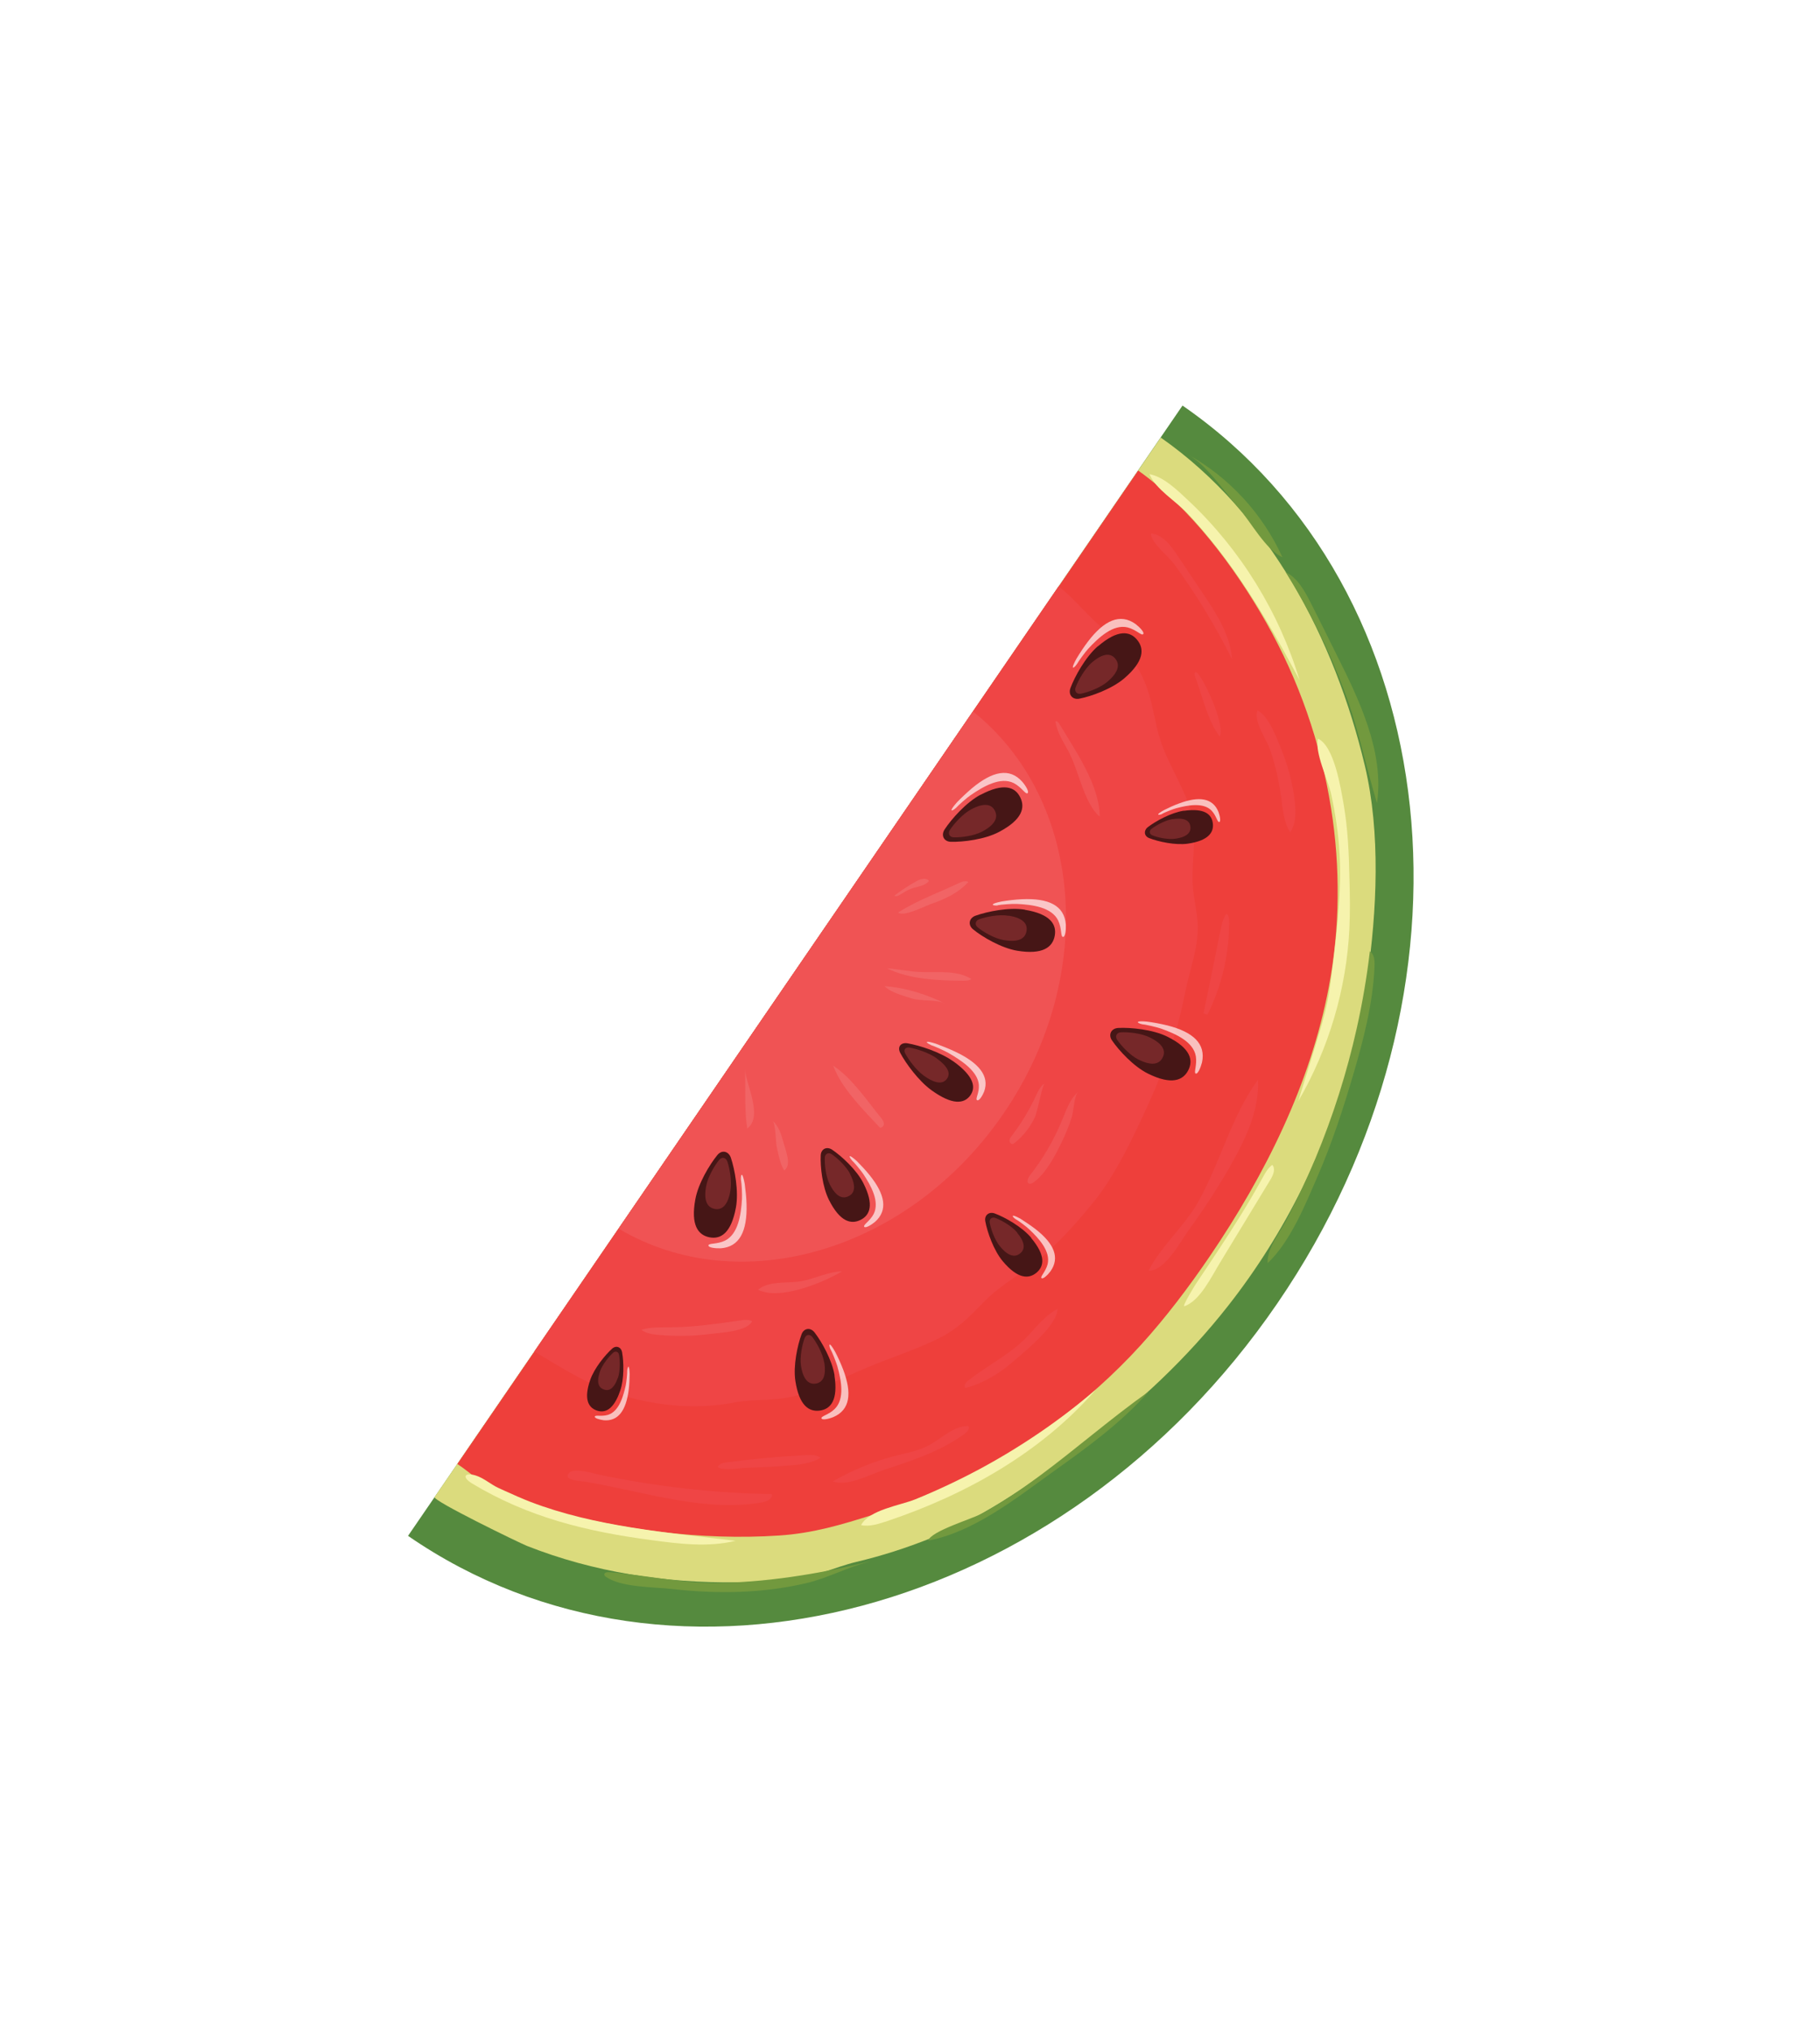 <svg xmlns="http://www.w3.org/2000/svg" fill="none" viewBox="0 0 226 252" height="252" width="226">
<g filter="url(#filter0_d_10281_8748)">
<path fill="#558A3E" d="M136.839 46.353C169.888 69.18 175.167 119.092 148.603 157.836C122.048 196.601 73.724 209.496 40.668 186.685C66.526 148.945 125.526 62.879 136.839 46.353Z"></path>
<path fill="#DBDB7D" d="M43.968 181.863C43.667 182.296 54.384 187.506 55.446 187.937C59.572 189.564 63.87 190.727 68.242 191.459C72.645 192.204 77.105 192.512 81.579 192.456C83.839 192.436 86.087 192.307 88.343 192.11C91.058 191.855 93.692 190.55 96.338 189.918C99.48 189.172 102.553 188.188 105.552 186.984C112.822 184.065 118.69 179.707 124.899 175.09C131.444 170.229 137.428 164.578 142.476 158.156C146.061 153.598 149.164 148.65 151.732 143.449C155.74 135.32 158.458 126.533 159.757 117.569C160.985 109.124 161.458 99.377 159.479 91.056C155.735 75.339 147.638 59.775 134.136 50.325C118.878 72.558 69.431 144.715 43.968 181.863Z"></path>
<path fill="#EE3F3B" d="M46.79 177.76C48.524 178.917 49.978 180.357 51.839 181.314C53.761 182.295 55.842 182.895 57.91 183.437C67.341 185.915 76.974 187.29 86.75 186.642C90.921 186.368 94.437 185.321 98.338 184.084C106.304 181.547 113.901 177.799 120.672 172.846C124.636 169.943 128.318 166.671 131.63 163.032C134.77 159.575 137.594 155.843 140.22 151.983C147.113 141.833 152.715 130.602 155.005 118.56C156.393 111.23 156.453 103.669 155.282 96.318C153.999 88.239 151.266 80.394 147.241 73.298C143.308 66.377 137.805 59.03 131.335 54.418C114.197 79.399 71.426 141.799 46.79 177.76Z"></path>
<path fill="#EF4545" d="M56.344 163.799C60.003 165.972 63.23 168.09 67.423 169.302C72.002 170.604 76.583 171.01 81.228 170.121C83.503 169.685 85.851 169.944 88.15 169.447C91.478 168.717 94.453 167.152 97.565 165.831C100.445 164.618 103.455 163.664 106.283 162.308C108.879 161.059 110.308 159.569 112.237 157.578C114.399 155.341 117.455 153.841 119.783 151.718C122.085 149.62 124.171 147.302 126.097 144.853C128.154 142.241 129.954 138.725 131.36 135.748C132.867 132.598 134.283 129.36 135.387 126.025C136.182 123.611 136.717 121.523 137.209 119.032C137.739 116.345 138.807 113.717 138.73 110.926C138.685 109.22 138.202 107.562 138.106 105.855C137.924 102.549 138.799 99.498 137.724 96.246C136.771 93.323 134.992 90.741 134.06 87.808C133.458 85.911 133.236 83.929 132.634 82.032C131.7 79.01 129.833 76.29 127.346 74.343C125.156 72.629 123.624 70.509 121.455 68.786C104.07 94.15 76.869 133.852 56.344 163.799Z"></path>
<path fill="#F05354" d="M66.816 148.543C81.887 157.487 102.883 151.381 114.612 134.254C126.342 117.127 124.522 95.265 110.821 84.333C99.071 101.47 80.683 128.307 66.816 148.543Z"></path>
<path fill="#461616" d="M108.358 127.752C111.002 129.653 111.204 131.03 110.462 132.038C109.71 133.024 108.297 133.254 105.668 131.359C104.059 130.196 102.477 128.023 101.789 126.728C101.403 125.986 101.85 125.396 102.689 125.533C104.167 125.785 106.758 126.61 108.367 127.773L108.358 127.752Z"></path>
<g opacity="0.67" style="mix-blend-mode:overlay">
<path fill="white" d="M105.578 125.748C106.018 125.877 107.287 126.456 107.749 126.716C109.418 127.672 111.43 129.021 111.553 130.703C111.614 131.711 111.084 132.429 111.322 132.588C111.56 132.746 111.984 132.078 112.206 131.527C112.911 129.591 111.538 127.935 108.533 126.533C107.789 126.186 106.952 125.856 106.216 125.581C105.591 125.384 105.283 125.321 105.152 125.343C104.949 125.373 105.267 125.597 105.583 125.733L105.578 125.748Z"></path>
</g>
<path fill="#762829" d="M106.318 127.414C107.888 128.545 108.017 129.367 107.571 129.957C107.124 130.547 106.29 130.676 104.705 129.54C103.741 128.846 102.811 127.549 102.399 126.78C102.161 126.339 102.434 125.983 102.928 126.062C103.814 126.216 105.345 126.699 106.309 127.393L106.318 127.414Z"></path>
<path fill="#461616" d="M97.21 142.897C98.566 145.584 98.03 146.88 96.853 147.461C95.676 148.043 94.305 147.69 92.95 145.003C92.115 143.355 91.846 140.844 91.914 139.444C91.949 138.648 92.657 138.296 93.329 138.74C94.502 139.53 96.376 141.249 97.21 142.897Z"></path>
<g opacity="0.67" style="mix-blend-mode:overlay">
<path fill="white" d="M95.772 140.056C96.089 140.332 96.916 141.344 97.186 141.744C98.172 143.22 99.254 145.19 98.492 146.718C98.013 147.63 97.173 148.056 97.309 148.3C97.429 148.538 98.166 148.109 98.647 147.708C100.281 146.276 99.92 144.294 97.983 141.901C97.508 141.301 96.93 140.699 96.411 140.171C95.955 139.754 95.702 139.59 95.594 139.55C95.395 139.475 95.564 139.82 95.788 140.062L95.772 140.056Z"></path>
</g>
<path fill="#762829" d="M95.578 141.796C96.378 143.396 96.069 144.178 95.367 144.515C94.66 144.867 93.849 144.652 93.034 143.046C92.541 142.071 92.385 140.57 92.422 139.722C92.445 139.238 92.873 139.028 93.277 139.302C93.975 139.773 95.092 140.805 95.584 141.78L95.578 141.796Z"></path>
<path fill="#461616" d="M81.387 145.9C80.801 149.112 79.497 149.893 78.098 149.618C76.699 149.342 75.754 148.128 76.341 144.916C76.695 142.937 78.109 140.596 79.076 139.408C79.624 138.733 80.468 138.907 80.753 139.734C81.252 141.205 81.741 143.921 81.387 145.9Z"></path>
<g opacity="0.67" style="mix-blend-mode:overlay">
<path fill="white" d="M82.012 142.491C82.104 142.948 82.17 144.362 82.135 144.877C82.021 146.823 81.667 149.224 80.02 150.035C79.023 150.508 78.025 150.329 77.973 150.609C77.93 150.91 78.839 151.002 79.493 150.982C81.841 150.82 82.8 148.855 82.703 145.511C82.682 144.676 82.581 143.776 82.476 142.981C82.356 142.32 82.243 142.014 82.179 141.902C82.036 141.726 81.98 142.11 82.003 142.47L82.012 142.491Z"></path>
</g>
<path fill="#762829" d="M80.691 143.881C80.345 145.793 79.56 146.257 78.733 146.089C77.904 145.921 77.336 145.199 77.682 143.287C77.891 142.116 78.732 140.705 79.307 140.005C79.633 139.598 80.137 139.698 80.315 140.205C80.62 141.075 80.906 142.695 80.691 143.881Z"></path>
<path fill="#461616" d="M93.618 166.77C94.093 169.85 93.146 170.94 91.817 171.131C90.474 171.316 89.243 170.541 88.768 167.46C88.476 165.574 89.027 163.018 89.534 161.658C89.822 160.886 90.635 160.767 91.154 161.435C92.049 162.596 93.341 164.89 93.633 166.776L93.618 166.77Z"></path>
<g opacity="0.67" style="mix-blend-mode:overlay">
<path fill="white" d="M93.123 163.507C93.347 163.889 93.839 165.146 93.977 165.62C94.471 167.387 94.908 169.679 93.659 170.92C92.912 171.662 91.947 171.813 92.005 172.08C92.056 172.364 92.913 172.173 93.492 171.931C95.551 171.045 95.825 169.001 94.697 166.029C94.414 165.29 94.06 164.507 93.702 163.828C93.386 163.27 93.198 163.024 93.103 162.954C92.921 162.833 92.989 163.21 93.118 163.522L93.123 163.507Z"></path>
</g>
<path fill="#762829" d="M92.361 165.176C92.64 167.004 92.082 167.658 91.284 167.783C90.493 167.892 89.759 167.425 89.465 165.591C89.289 164.47 89.616 162.938 89.915 162.135C90.088 161.671 90.567 161.604 90.874 162C91.403 162.689 92.17 164.049 92.346 165.17L92.361 165.176Z"></path>
<path fill="#461616" d="M67.011 168.673C66.192 171.06 65.109 171.483 64.076 171.115C63.048 170.732 62.47 169.707 63.29 167.321C63.801 165.858 65.141 164.229 66.01 163.444C66.509 162.997 67.137 163.231 67.252 163.907C67.462 165.076 67.522 167.21 67.011 168.673Z"></path>
<g opacity="0.67" style="mix-blend-mode:overlay">
<path fill="white" d="M67.883 166.148C67.906 166.509 67.783 167.589 67.706 167.982C67.387 169.447 66.838 171.248 65.496 171.662C64.673 171.901 63.947 171.648 63.866 171.864C63.785 172.08 64.483 172.27 64.983 172.333C66.781 172.476 67.744 171.111 68.068 168.557C68.149 167.919 68.18 167.226 68.188 166.596C68.171 166.079 68.123 165.833 68.091 165.733C68.008 165.579 67.914 165.878 67.883 166.148Z"></path>
</g>
<path fill="#762829" d="M66.725 167.053C66.231 168.471 65.589 168.741 64.976 168.513C64.363 168.284 64.012 167.678 64.506 166.261C64.813 165.39 65.611 164.421 66.136 163.948C66.426 163.687 66.815 163.814 66.872 164.223C66.996 164.92 67.026 166.198 66.734 167.075L66.725 167.053Z"></path>
<path fill="#461616" d="M111.766 94.679C114.642 93.147 116.056 93.71 116.682 94.981C117.324 96.258 116.957 97.758 114.065 99.284C112.299 100.226 109.593 100.554 108.071 100.515C107.206 100.492 106.816 99.713 107.299 98.978C108.151 97.677 109.985 95.616 111.75 94.673L111.766 94.679Z"></path>
<g opacity="0.67" style="mix-blend-mode:overlay">
<path fill="white" d="M108.715 96.304C109.018 95.959 110.085 95.02 110.526 94.727C112.121 93.632 114.219 92.409 115.872 93.219C116.854 93.726 117.323 94.622 117.581 94.49C117.846 94.342 117.373 93.55 116.931 93.05C115.369 91.29 113.249 91.731 110.687 93.872C110.05 94.409 109.4 95.028 108.834 95.609C108.386 96.111 108.215 96.381 108.163 96.52C108.098 96.742 108.447 96.556 108.715 96.304Z"></path>
</g>
<path fill="#762829" d="M110.605 96.481C112.323 95.573 113.161 95.903 113.542 96.66C113.923 97.418 113.692 98.318 111.989 99.231C110.942 99.791 109.313 99.993 108.418 99.958C107.9 99.941 107.669 99.485 107.955 99.046C108.455 98.265 109.558 97.04 110.605 96.481Z"></path>
<path fill="#461616" d="M126.342 76.238C128.81 74.115 130.315 74.341 131.211 75.45C132.114 76.543 132.076 78.095 129.608 80.218C128.093 81.518 125.524 82.461 124.021 82.745C123.176 82.905 122.62 82.24 122.925 81.421C123.467 79.969 124.806 77.548 126.327 76.233L126.342 76.238Z"></path>
<g opacity="0.67" style="mix-blend-mode:overlay">
<path fill="white" d="M123.703 78.492C123.926 78.082 124.772 76.937 125.123 76.558C126.441 75.131 128.228 73.475 130.01 73.894C131.078 74.168 131.733 74.941 131.948 74.739C132.163 74.538 131.534 73.881 131.006 73.473C129.088 72.107 127.111 73.006 125.089 75.665C124.577 76.337 124.088 77.087 123.673 77.777C123.351 78.36 123.236 78.669 123.22 78.804C123.207 79.028 123.512 78.772 123.709 78.476L123.703 78.492Z"></path>
</g>
<path fill="#762829" d="M125.594 78.246C127.076 76.987 127.967 77.126 128.492 77.779C129.032 78.438 129.003 79.359 127.536 80.624C126.636 81.397 125.103 81.952 124.215 82.131C123.709 82.224 123.387 81.822 123.566 81.343C123.888 80.478 124.688 79.035 125.594 78.246Z"></path>
<path fill="#461616" d="M117.253 108.953C120.461 109.481 121.231 110.788 120.972 112.187C120.712 113.586 119.51 114.562 116.317 114.04C114.36 113.715 111.991 112.34 110.83 111.379C110.162 110.831 110.323 109.976 111.148 109.685C112.597 109.17 115.302 108.612 117.274 108.943L117.253 108.953Z"></path>
<g opacity="0.67" style="mix-blend-mode:overlay">
<path fill="white" d="M113.864 108.393C114.319 108.299 115.716 108.204 116.249 108.227C118.173 108.311 120.571 108.624 121.391 110.267C121.871 111.273 121.688 112.278 121.987 112.319C122.286 112.36 122.383 111.446 122.351 110.783C122.164 108.426 120.225 107.492 116.903 107.644C116.067 107.684 115.172 107.79 114.39 107.921C113.748 108.051 113.427 108.16 113.326 108.245C113.149 108.391 113.531 108.445 113.889 108.42L113.864 108.393Z"></path>
</g>
<path fill="#762829" d="M115.251 109.685C117.162 109.992 117.62 110.779 117.464 111.618C117.308 112.457 116.603 113.039 114.677 112.725C113.507 112.536 112.103 111.713 111.409 111.137C111.007 110.812 111.109 110.304 111.592 110.132C112.459 109.822 114.067 109.489 115.246 109.7L115.251 109.685Z"></path>
<path fill="#461616" d="M134.924 124.691C137.829 126.126 138.204 127.603 137.556 128.874C136.907 130.145 135.481 130.739 132.56 129.299C130.774 128.422 128.922 126.411 128.077 125.164C127.591 124.455 127.988 123.67 128.86 123.626C130.392 123.546 133.138 123.814 134.924 124.691Z"></path>
<g opacity="0.67" style="mix-blend-mode:overlay">
<path fill="white" d="M131.841 123.172C132.301 123.202 133.677 123.539 134.158 123.701C135.979 124.345 138.196 125.33 138.496 127.148C138.662 128.248 138.219 129.156 138.468 129.284C138.738 129.403 139.085 128.565 139.26 127.908C139.756 125.595 138.174 124.125 134.95 123.31C134.134 123.111 133.269 122.948 132.47 122.843C131.815 122.775 131.477 122.79 131.351 122.848C131.145 122.93 131.502 123.098 131.841 123.172Z"></path>
</g>
<path fill="#762829" d="M132.801 124.814C134.54 125.674 134.757 126.546 134.365 127.315C133.979 128.068 133.132 128.421 131.392 127.561C130.328 127.041 129.223 125.837 128.718 125.086C128.423 124.659 128.662 124.203 129.182 124.168C130.091 124.12 131.727 124.273 132.801 124.814Z"></path>
<path fill="#461616" d="M118.04 149.696C119.89 151.899 119.66 153.22 118.697 154.022C117.719 154.819 116.368 154.79 114.517 152.587C113.381 151.231 112.591 148.948 112.35 147.627C112.213 146.872 112.811 146.391 113.532 146.66C114.804 147.134 116.925 148.33 118.061 149.686L118.04 149.696Z"></path>
<g opacity="0.67" style="mix-blend-mode:overlay">
<path fill="white" d="M116.102 147.354C116.468 147.544 117.46 148.301 117.795 148.619C119.037 149.786 120.47 151.376 120.089 152.958C119.841 153.904 119.151 154.491 119.325 154.679C119.5 154.867 120.09 154.313 120.439 153.845C121.648 152.149 120.89 150.389 118.574 148.593C117.989 148.146 117.332 147.707 116.74 147.328C116.232 147.051 115.962 146.933 115.837 146.939C115.63 146.932 115.864 147.195 116.127 147.381L116.102 147.354Z"></path>
</g>
<path fill="#762829" d="M116.292 149.044C117.394 150.352 117.255 151.145 116.678 151.616C116.101 152.087 115.282 152.081 114.187 150.757C113.507 149.958 113.04 148.588 112.898 147.796C112.822 147.345 113.175 147.055 113.604 147.215C114.355 147.495 115.624 148.214 116.304 149.013L116.292 149.044Z"></path>
<path fill="#461616" d="M137.009 96.666C139.572 96.302 140.465 97.092 140.604 98.218C140.743 99.343 140.062 100.373 137.514 100.743C135.946 100.968 133.834 100.497 132.706 100.058C132.062 99.818 131.989 99.123 132.534 98.692C133.51 97.948 135.425 96.885 137.015 96.651L137.009 96.666Z"></path>
<g opacity="0.67" style="mix-blend-mode:overlay">
<path fill="white" d="M134.3 97.046C134.613 96.864 135.675 96.45 136.062 96.348C137.538 95.948 139.448 95.605 140.455 96.649C141.053 97.294 141.158 98.09 141.398 98.056C141.622 98.016 141.488 97.298 141.304 96.807C140.608 95.07 138.902 94.821 136.406 95.755C135.781 95.979 135.127 96.281 134.567 96.565C134.107 96.816 133.888 96.98 133.838 97.067C133.729 97.22 134.047 97.163 134.31 97.067L134.3 97.046Z"></path>
</g>
<path fill="#762829" d="M135.665 97.696C137.196 97.475 137.733 97.956 137.817 98.621C137.901 99.286 137.494 99.908 135.962 100.129C135.019 100.27 133.766 99.979 133.097 99.712C132.714 99.569 132.662 99.145 132.998 98.9C133.584 98.451 134.727 97.821 135.67 97.68L135.665 97.696Z"></path>
<path fill="#EF4545" d="M135.827 66.069C138.543 69.791 140.934 73.726 142.993 77.854C142.764 74.813 141.035 72.145 139.336 69.629C138.315 68.105 137.295 66.581 136.274 65.056C135.498 63.905 134.418 62.306 132.902 62.251C132.982 63.442 135.097 65.075 135.827 66.069Z"></path>
<path fill="#EF4545" d="M149.074 94.796C149.28 96.35 149.364 98 150.21 99.336C150.951 98.24 150.932 96.79 150.78 95.467C150.528 93.332 149.985 91.229 149.189 89.243C148.595 87.79 147.589 84.917 146.159 84.208C145.57 85.413 147.317 87.894 147.722 89.101C148.358 90.957 148.799 92.863 149.053 94.805L149.074 94.796Z"></path>
<path fill="#EF4545" d="M138.445 79.466C138.274 79.596 138.337 79.849 138.418 80.054C139.277 82.293 139.998 85.605 141.463 87.436C142.246 85.898 138.942 79.071 138.445 79.466Z"></path>
<path fill="#EF4545" d="M84.713 182.505C85.271 182.413 85.984 182.046 85.839 181.499C78.635 181.382 71.448 180.567 64.42 179.091C63.674 178.936 61.344 178.208 60.709 178.833C59.729 179.822 62.173 179.871 62.631 179.954C65.128 180.375 67.589 180.941 70.067 181.46C74.874 182.478 79.83 183.376 84.743 182.516L84.713 182.505Z"></path>
<path fill="#EF4545" d="M99.703 178.505C103.238 177.359 106.857 176.175 109.847 173.965C110.156 173.746 110.472 173.318 110.223 173.049C108.379 173.03 106.964 174.579 105.33 175.448C103.934 176.194 102.324 176.438 100.811 176.842C98.289 177.52 95.683 178.607 93.411 179.924C95.329 180.586 97.908 179.102 99.718 178.51L99.703 178.505Z"></path>
<path fill="#EF4545" d="M87.909 177.96C89.276 177.854 90.696 177.698 91.898 177.002C91.431 176.617 90.762 176.631 90.16 176.653C86.796 176.824 83.432 177.136 80.088 177.578C79.667 177.632 79.335 177.772 79.124 178.151C79.935 178.647 81.882 178.247 82.868 178.227C84.543 178.183 86.235 178.093 87.909 177.96Z"></path>
<path fill="#EF4545" d="M142.703 140.875C144.626 137.545 146.389 133.892 146.217 130.045C142.923 134.57 141.572 140.207 138.855 145.105C137.144 148.197 134.164 150.711 132.625 153.761C134.668 153.854 136.618 150.077 137.655 148.652C139.48 146.148 141.162 143.555 142.718 140.88L142.703 140.875Z"></path>
<path fill="#EF4545" d="M141.533 111.602C141.691 110.851 141.839 110.079 142.282 109.453C142.591 109.656 142.627 110.074 142.629 110.444C142.645 114.427 141.714 118.425 139.933 121.983C139.779 121.926 139.605 121.879 139.446 121.837C139.461 121.843 141.374 112.404 141.528 111.617L141.533 111.602Z"></path>
<path fill="#EF4545" d="M116.038 164.854C114.243 166.437 112.168 167.74 109.871 168.326C109.617 168.073 109.918 167.64 110.211 167.415C112.512 165.598 115.189 164.274 117.281 162.221C118.578 160.945 119.679 159.35 121.322 158.503C121.271 160.56 117.469 163.593 116.059 164.845L116.038 164.854Z"></path>
<path fill="#F05354" d="M122.674 89.263C122.013 88.084 121.28 86.913 121.045 85.576C121.24 85.473 121.455 85.694 121.556 85.89C123.502 89.149 126.543 93.45 126.556 97.396C124.583 95.71 123.926 91.524 122.658 89.257L122.674 89.263Z"></path>
<path fill="#F05354" d="M123.82 131.617C122.844 132.503 122.412 133.802 121.905 135.02C120.89 137.51 119.528 139.852 117.868 141.96C117.634 142.26 117.433 142.801 117.78 142.948C117.963 143.016 118.174 142.919 118.339 142.805C119.921 141.653 121.034 139.464 121.865 137.75C122.337 136.765 122.754 135.742 123.094 134.689C123.288 134.076 123.412 132.01 123.83 131.638L123.82 131.617Z"></path>
<path fill="#F05354" d="M119.727 130.513C119.213 130.814 118.936 131.415 118.677 131.969C117.854 133.756 116.843 135.438 115.65 136.999C115.513 137.177 115.371 137.37 115.358 137.594C115.344 137.817 115.526 138.079 115.751 138.039C115.844 138.021 115.919 137.961 115.994 137.901C117.116 137 117.9 135.973 118.53 134.659C118.816 134.08 119.426 130.665 119.732 130.498L119.727 130.513Z"></path>
<path fill="#F05354" d="M71.763 161.736C71.02 161.67 70.242 161.556 69.642 161.103C70.827 160.736 72.094 160.803 73.338 160.792C76.261 160.774 79.169 160.327 82.081 159.917C82.56 159.85 82.97 159.827 83.397 160.039C82.78 161.321 79.573 161.445 78.308 161.607C76.141 161.89 73.943 161.933 71.748 161.73L71.763 161.736Z"></path>
<path fill="#F05354" d="M94.578 153.844C92.836 153.881 91.217 154.755 89.496 155.064C87.863 155.37 85.463 154.968 84.14 156.128C86.861 157.495 92.21 155.231 94.578 153.844Z"></path>
<path fill="#F16465" d="M99.2 135.968C99.444 136.111 99.76 135.825 99.76 135.543C99.76 135.262 99.573 135.016 99.41 134.797C97.651 132.628 95.786 129.856 93.466 128.305C94.445 131.063 97.248 133.85 99.221 135.958L99.2 135.968Z"></path>
<path fill="#F16465" d="M107.3 120.566C105 119.428 102.404 118.618 99.835 118.434C100.634 119.242 102.154 119.615 103.229 119.964C104.371 120.319 106.359 120.092 107.3 120.566Z"></path>
<path fill="#F16465" d="M109.638 117.761C109.97 117.762 110.338 117.758 110.61 117.543C108.822 116.436 106.557 116.753 104.45 116.689C103.001 116.641 101.577 116.339 100.141 116.208C102.836 117.6 106.654 117.757 109.638 117.761Z"></path>
<path fill="#F16465" d="M106.073 108.075C107.618 107.489 109.16 106.727 110.247 105.496C109.902 105.297 109.456 105.465 109.097 105.63C106.633 106.806 103.834 107.803 101.535 109.286C102.242 109.919 105.099 108.345 106.057 108.069L106.073 108.075Z"></path>
<path fill="#F16465" d="M102.069 106.916C102.48 106.612 102.928 106.392 103.421 106.241C104.107 106.04 104.909 105.951 105.35 105.377C105.03 104.923 104.307 105.129 103.826 105.389C102.858 105.926 101.933 106.531 101.053 107.206C101.195 107.294 101.371 107.289 101.504 107.215L102.054 106.91L102.069 106.916Z"></path>
<path fill="#F16465" d="M87.257 137.743C87.003 136.786 86.678 135.785 85.934 135.156C86.306 135.471 86.328 137.801 86.442 138.337C86.655 139.313 86.865 140.482 87.372 141.323C88.387 140.663 87.493 138.658 87.257 137.743Z"></path>
<path fill="#F16465" d="M82.52 128.763C82.586 131.163 82.428 133.743 82.785 136.111C84.804 134.629 82.585 130.512 82.52 128.763Z"></path>
<path fill="#F6F3AD" d="M151.396 80.513C148.848 72.032 144.06 64.265 137.639 58.211C136.332 56.985 134.524 55.185 132.738 54.87C133.476 56.73 136.107 58.291 137.483 59.754C139.371 61.76 141.105 63.902 142.721 66.123C146.008 70.656 148.779 75.543 151.402 80.497L151.396 80.513Z"></path>
<path fill="#F6F3AD" d="M156.341 101.956C156.599 106.556 156.063 111.178 155.508 115.756C155.327 117.272 155.14 118.804 154.846 120.295C154.466 122.159 153.905 123.991 153.344 125.823C152.626 128.124 151.917 130.446 151.199 132.747C154.992 126.226 157.203 118.799 157.562 111.279C157.659 109.239 157.631 107.205 157.573 105.16C157.508 102.057 157.381 98.931 156.848 95.864C156.502 93.888 155.683 88.638 153.671 87.712C153.204 89.386 154.92 92.84 155.304 94.62C155.82 97.029 156.2 99.476 156.331 101.935L156.341 101.956Z"></path>
<path fill="#F6F3AD" d="M52.747 181.125C53.776 181.597 54.811 182.053 55.863 182.463C63.852 185.53 72.897 186.281 81.337 187.298C77.916 188.134 74.332 187.678 70.857 187.209C62.886 186.155 55.615 184.394 48.642 180.193C47.289 179.372 47.721 178.776 49.053 179.185C50.057 179.489 50.929 180.289 51.881 180.732C52.166 180.856 52.462 181.001 52.747 181.125Z"></path>
<path fill="#F6F3AD" d="M126.066 168.541C119.288 176.324 109.988 181.548 100.243 184.829C99.21 185.165 98.002 185.594 96.923 185.35C97.954 183.43 101.818 182.9 103.691 182.138C106.412 181.024 109.06 179.776 111.656 178.387C116.791 175.621 121.634 172.325 126.066 168.541Z"></path>
<path fill="#F6F3AD" d="M146.76 142.264C147.088 141.665 147.428 141.035 147.982 140.626C148.43 141.11 148.1 141.902 147.747 142.474C145.654 145.934 143.545 149.388 141.458 152.832C140.47 154.452 138.98 157.556 137.077 158.166C136.72 158.279 138.42 155.5 138.518 155.378C139.473 153.939 140.438 152.522 141.378 151.078C143.274 148.196 145.108 145.29 146.76 142.264Z"></path>
<path fill="#72993E" d="M149.677 67.045C151.147 67.787 151.995 69.352 152.744 70.81C153.848 72.999 154.938 75.182 156.021 77.381C158.765 82.855 161.92 89.38 160.989 95.719C159.592 91.081 158.669 86.391 156.958 81.847C155.027 76.676 152.58 71.717 149.662 67.04L149.677 67.045Z"></path>
<path fill="#72993E" d="M97.877 189.911C95.262 190.555 92.79 191.938 90.114 192.559C87.396 193.199 84.616 193.535 81.82 193.636C79.008 193.731 76.194 193.597 73.397 193.276C71.117 193.024 67.124 193.101 65.231 191.762C65.15 191.697 65.055 191.626 65.043 191.516C65.001 191.254 65.383 191.167 65.636 191.191C70.161 191.559 74.795 192.618 79.353 192.523C82.781 192.464 86.193 192.117 89.57 191.582C92.369 191.148 95.138 190.561 97.888 189.88L97.877 189.911Z"></path>
<path fill="#72993E" d="M132.633 168.772C129.175 172.708 124.883 175.788 120.624 178.828C116.093 182.082 110.86 186.236 105.25 187.277C105.654 186.055 110.761 184.581 112.084 183.842C114.529 182.484 116.847 180.903 119.091 179.241C123.674 175.848 127.981 172.07 132.633 168.772Z"></path>
<path fill="#72993E" d="M160.089 114.104C160.656 114.456 160.709 115.25 160.684 115.927C160.501 120.538 159.321 125.06 158.021 129.484C156.775 133.717 155.4 137.92 153.647 141.964C152.121 145.495 150.242 150.16 147.417 152.819C147.271 151.058 148.955 148.977 149.736 147.491C151.058 144.975 152.263 142.398 153.361 139.781C155.53 134.573 157.239 129.193 158.471 123.688C159.18 120.521 159.724 117.328 160.104 114.109L160.089 114.104Z"></path>
<path fill="#72993E" d="M137.508 52.426C142.645 55.274 146.817 59.821 149.249 65.197C147.11 64.188 145.37 60.847 143.824 59.092C142.069 57.101 139.838 53.718 137.508 52.426Z"></path>
</g>
<defs>
<filter color-interpolation-filters="sRGB" filterUnits="userSpaceOnUse" height="251.605" width="224.863" y="0.353" x="0.668" id="filter0_d_10281_8748">
<feFlood result="BackgroundImageFix" flood-opacity="0"></feFlood>
<feColorMatrix result="hardAlpha" values="0 0 0 0 0 0 0 0 0 0 0 0 0 0 0 0 0 0 127 0" type="matrix" in="SourceAlpha"></feColorMatrix>
<feOffset dy="4" dx="10"></feOffset>
<feGaussianBlur stdDeviation="25"></feGaussianBlur>
<feComposite operator="out" in2="hardAlpha"></feComposite>
<feColorMatrix values="0 0 0 0 0 0 0 0 0 0 0 0 0 0 0 0 0 0 0.25 0" type="matrix"></feColorMatrix>
<feBlend result="effect1_dropShadow_10281_8748" in2="BackgroundImageFix" mode="normal"></feBlend>
<feBlend result="shape" in2="effect1_dropShadow_10281_8748" in="SourceGraphic" mode="normal"></feBlend>
</filter>
</defs>
</svg>
